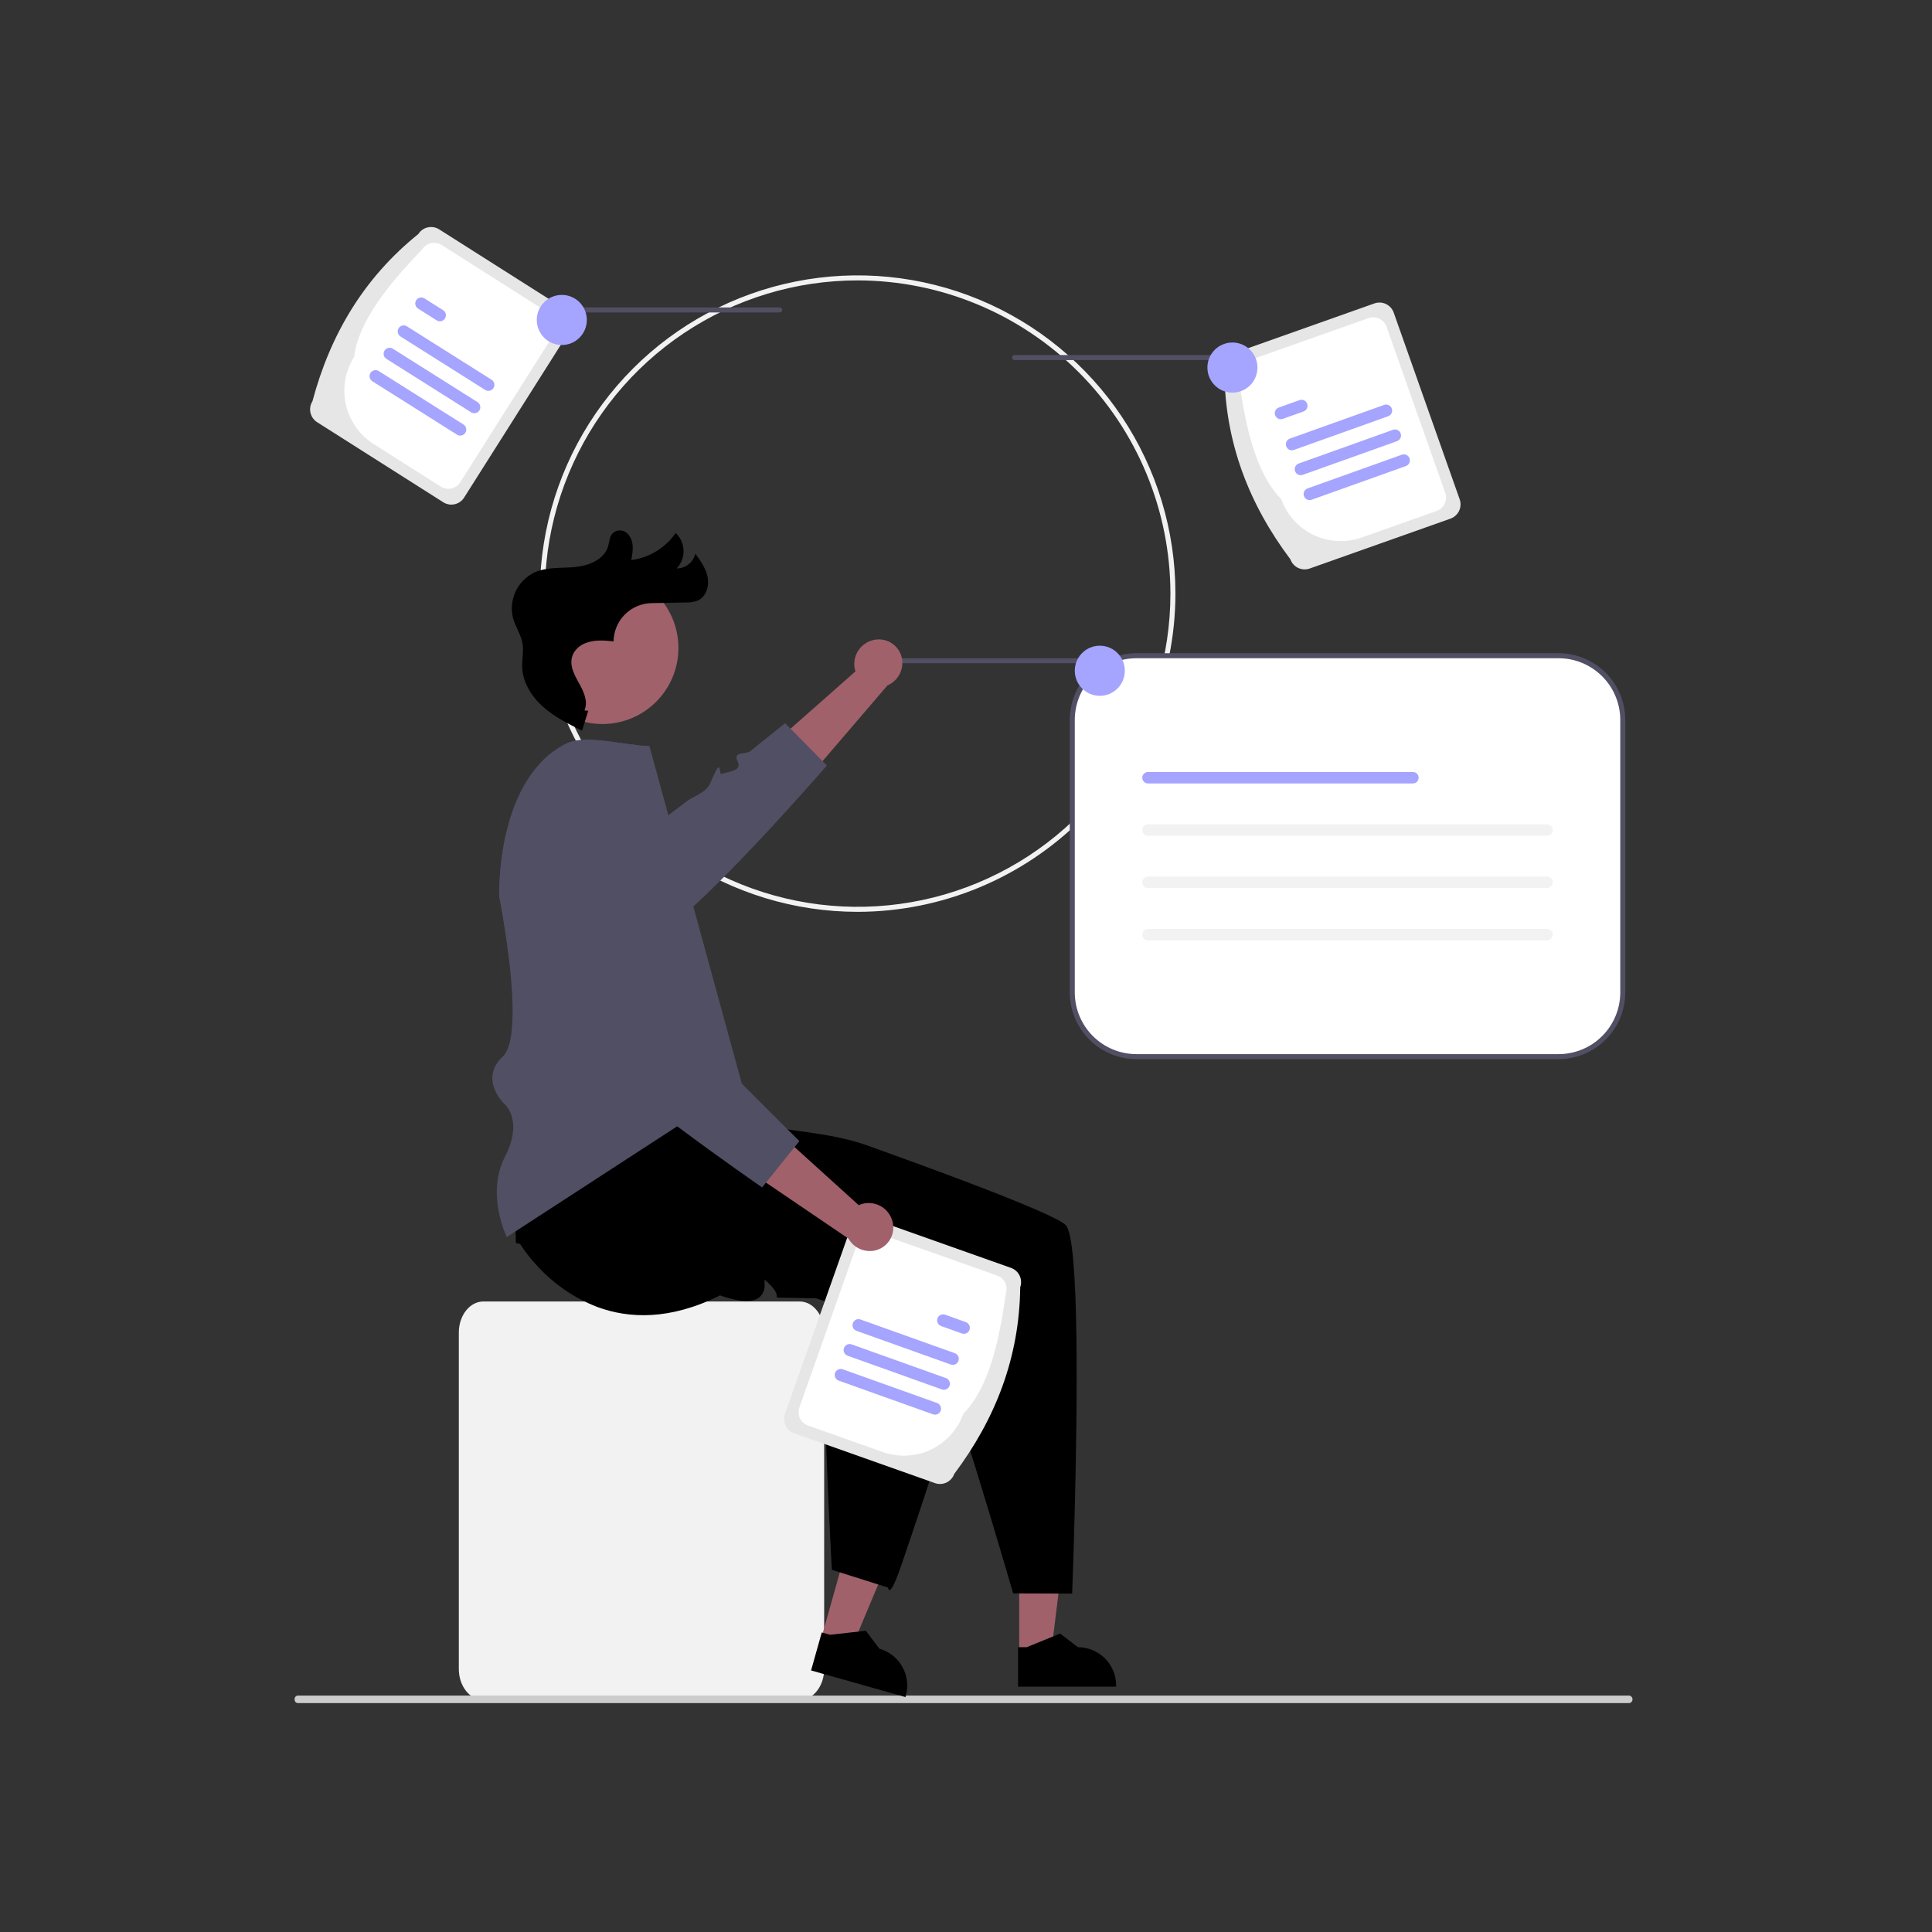 <svg width="400" height="400" viewBox="0 0 400 400" fill="none" xmlns="http://www.w3.org/2000/svg">
<rect x="0" y="0" width="400" height="400" fill="#333333" stroke="none"/>
<g clip-path="url(#clip0_617_1528)">
<path d="M177.564 188.786C164.551 188.786 151.83 184.922 141.01 177.682C130.19 170.442 121.757 160.153 116.777 148.114C111.797 136.075 110.494 122.828 113.033 110.047C115.572 97.267 121.838 85.527 131.04 76.313C140.241 67.099 151.965 60.824 164.728 58.282C177.491 55.739 190.721 57.044 202.743 62.031C214.766 67.017 225.042 75.462 232.271 86.297C239.501 97.132 243.36 109.87 243.36 122.901C243.34 140.368 236.402 157.115 224.067 169.467C211.732 181.818 195.008 188.766 177.564 188.786V188.786ZM177.564 58.053C164.756 58.053 152.235 61.856 141.586 68.982C130.936 76.108 122.636 86.235 117.734 98.085C112.833 109.934 111.55 122.973 114.049 135.552C116.548 148.131 122.716 159.686 131.772 168.755C140.829 177.824 152.368 184 164.93 186.502C177.492 189.004 190.513 187.72 202.347 182.812C214.18 177.904 224.294 169.592 231.41 158.928C238.526 148.264 242.324 135.726 242.324 122.901C242.304 105.708 235.475 89.225 223.335 77.068C211.194 64.911 194.734 58.073 177.564 58.053Z" fill="#F2F2F2"/>
<path d="M182.585 137.317H224.774C224.911 137.317 225.043 137.262 225.14 137.165C225.238 137.068 225.292 136.936 225.292 136.798C225.292 136.66 225.238 136.529 225.14 136.431C225.043 136.334 224.911 136.279 224.774 136.279H182.585C182.448 136.279 182.316 136.334 182.219 136.431C182.122 136.529 182.067 136.66 182.067 136.798C182.067 136.936 182.122 137.068 182.219 137.165C182.316 137.262 182.448 137.317 182.585 137.317Z" fill="#514F63"/>
<path d="M235.285 135.76C231.764 135.764 228.388 137.166 225.898 139.66C223.408 142.153 222.007 145.534 222.003 149.06V205.464C222.007 208.99 223.408 212.371 225.898 214.865C228.388 217.358 231.764 218.761 235.285 218.764H322.697C326.219 218.761 329.595 217.358 332.085 214.865C334.575 212.371 335.976 208.99 335.98 205.464V149.06C335.976 145.534 334.575 142.153 332.085 139.66C329.595 137.166 326.219 135.764 322.697 135.76H235.285Z" fill="white"/>
<path d="M322.697 219.284H235.285C231.626 219.28 228.118 217.823 225.531 215.232C222.944 212.642 221.489 209.129 221.484 205.465V149.061C221.489 145.398 222.944 141.885 225.531 139.294C228.118 136.704 231.626 135.246 235.285 135.242H322.697C326.356 135.246 329.864 136.704 332.451 139.294C335.038 141.885 336.493 145.398 336.497 149.061V205.465C336.493 209.129 335.038 212.642 332.451 215.232C329.864 217.823 326.356 219.28 322.697 219.284V219.284ZM235.285 136.28C231.901 136.284 228.656 137.631 226.263 140.028C223.87 142.424 222.524 145.673 222.521 149.061V205.465C222.524 208.854 223.87 212.103 226.263 214.499C228.656 216.895 231.901 218.243 235.285 218.247H322.697C326.081 218.243 329.326 216.895 331.718 214.499C334.111 212.103 335.457 208.854 335.461 205.465V149.061C335.457 145.673 334.111 142.424 331.718 140.028C329.326 137.631 326.081 136.284 322.697 136.28H235.285Z" fill="#514F63"/>
<path d="M181.087 132.46C179.78 132.687 178.614 133.416 177.835 134.492C177.057 135.567 176.729 136.904 176.92 138.219C176.963 138.485 177.028 138.748 177.114 139.003L151.052 162.004L160.706 168.775L183.739 141.907C184.77 141.467 185.627 140.697 186.176 139.717C186.724 138.738 186.933 137.604 186.771 136.493C186.672 135.861 186.45 135.256 186.118 134.71C185.785 134.165 185.349 133.69 184.833 133.314C184.318 132.937 183.733 132.666 183.113 132.516C182.493 132.365 181.849 132.339 181.219 132.437C181.175 132.444 181.131 132.452 181.087 132.46Z" fill="#A0616A"/>
<path d="M171.201 158.488C171.201 158.488 165.32 165.269 158.161 172.946C157.663 173.476 157.166 174.01 156.653 174.549C152.301 179.167 147.613 183.96 143.546 187.68C139.209 191.659 135.578 194.429 133.816 194.497C133.67 194.506 133.522 194.49 133.381 194.45C128.112 192.862 132.454 194.751 130.2 197.972C127.936 201.199 128.216 196.966 123.144 194.45C118.082 191.934 120.776 194.434 118.756 198.408C118.129 199.653 112.627 199.399 105.374 198.465C104.555 191.54 103.364 185.563 103.364 185.563C103.349 181.409 103.773 177.265 104.628 173.201C117.264 172.972 127.713 172.843 128.247 173.009C129.625 173.429 132.588 172.365 135.863 170.513C136.329 170.249 137.21 169.637 138.375 168.775C139.406 168.018 140.65 167.074 142.033 166.016C143.587 164.812 146.235 164.153 147.095 162.057C149.592 156.008 148.737 160.522 149.405 160.242C150.167 159.92 151.514 159.795 152.301 159.334C152.517 159.239 152.694 159.075 152.804 158.866C152.914 158.658 152.951 158.419 152.907 158.187C152.869 157.99 152.803 157.8 152.71 157.622C151.996 156.185 153.083 156.045 154.109 155.894C154.534 155.873 154.948 155.75 155.316 155.536C159.435 152.247 162.554 149.721 162.554 149.721L163.673 150.862L163.678 150.867L170.299 157.58L171.201 158.488Z" fill="#514F63"/>
<path d="M165.551 351.973H100.078C97.275 351.973 94.995 349.09 94.995 345.548V275.882C94.995 272.339 97.275 269.457 100.078 269.457H165.551C168.354 269.457 170.634 272.339 170.634 275.882V345.548C170.634 349.09 168.354 351.973 165.551 351.973Z" fill="#F2F2F2"/>
<path d="M61 351.83C60.981 352.015 61.034 352.2 61.15 352.346C61.265 352.491 61.432 352.586 61.617 352.609H337.383C337.559 352.568 337.715 352.469 337.827 352.327C337.939 352.186 338 352.011 338 351.83C338 351.65 337.939 351.474 337.827 351.333C337.715 351.192 337.559 351.092 337.383 351.051H61.617C61.432 351.074 61.265 351.169 61.15 351.314C61.034 351.46 60.981 351.645 61 351.83V351.83Z" fill="#CCCCCC"/>
<path d="M211.017 342.312L217.618 342.311L220.759 316.814L211.016 316.815L211.017 342.312Z" fill="#A0616A"/>
<path d="M210.784 349.207L231.085 349.207V348.95C231.084 346.851 230.252 344.839 228.77 343.355C227.288 341.871 225.279 341.038 223.183 341.038H223.183L219.475 338.221L212.556 341.038L210.784 341.038L210.784 349.207Z" fill="black"/>
<path d="M170.015 339.272L176.369 341.063L186.293 317.372L176.914 314.729L170.015 339.272Z" fill="#A0616A"/>
<path d="M167.925 345.848L187.465 351.356L187.535 351.109C188.103 349.089 187.846 346.926 186.821 345.096C185.797 343.265 184.088 341.918 182.071 341.349L182.07 341.349L179.263 337.631L171.841 338.465L170.136 337.984L167.925 345.848Z" fill="black"/>
<path d="M153.098 230.697C153.098 230.697 150.985 230.486 156.404 232.364C162.268 234.403 171.169 234.138 179.691 237.199C182.323 238.143 184.991 239.108 187.638 240.073C188.172 240.265 188.706 240.462 189.239 240.654C192.685 241.915 196.073 243.176 199.274 244.379C199.725 244.55 200.171 244.721 200.611 244.887C200.621 244.893 200.632 244.893 200.637 244.898C211.076 248.872 219.288 252.275 220.645 253.634C222.096 255.087 222.697 264.902 222.863 277.031C223.163 299.51 221.977 329.941 221.977 329.941L209.766 329.895C209.766 329.895 209.688 329.625 209.538 329.122C209.268 328.193 208.766 326.466 208.097 324.209C205.32 314.783 199.73 296.101 196.643 287.547C195.772 285.129 195.099 283.521 194.741 283.158C192.669 281.031 194.741 280.092 196.814 278.743C198.886 277.394 196.814 276.979 195.29 275.215C193.767 273.452 195.86 269.478 195.86 269.478C195.86 269.478 194.482 269.441 192.286 269.384C189.042 269.301 183.996 269.177 178.945 269.052C178.94 269.057 178.94 269.057 178.94 269.052C177.039 269.006 175.137 268.959 173.334 268.917C171.936 268.881 170.594 268.85 169.35 268.819C165.625 268.736 162.807 268.679 162.103 268.679C159.802 268.679 161.59 268.679 160.201 266.858C159.988 266.586 159.758 266.328 159.512 266.085C159.164 265.696 158.783 265.339 158.372 265.016C158.082 264.881 158.476 265.717 158.258 266.801C158.139 267.388 157.862 267.932 157.455 268.373C155.399 270.661 149.088 268.191 149.088 268.191C138.706 273.389 130.189 273.016 123.63 270.583C118.919 268.765 114.693 265.877 111.284 262.147C109.935 260.727 108.724 259.181 107.668 257.53L106.813 257.369C106.813 257.369 105.663 218.781 106.989 216.171C109.057 212.104 139.628 215.134 139.628 215.134L153.098 230.697Z" fill="black"/>
<path d="M210.043 74.545H252.232C252.369 74.545 252.501 74.491 252.598 74.393C252.696 74.296 252.75 74.164 252.75 74.027C252.75 73.889 252.696 73.757 252.598 73.66C252.501 73.562 252.369 73.508 252.232 73.508H210.043C209.906 73.508 209.774 73.562 209.677 73.66C209.58 73.757 209.525 73.889 209.525 74.027C209.525 74.164 209.58 74.296 209.677 74.393C209.774 74.491 209.906 74.545 210.043 74.545Z" fill="#514F63"/>
<path d="M267.162 115.801C258.608 104.408 253.664 91.668 253.502 77.143C253.227 76.36 253.272 75.5 253.629 74.751C253.986 74.001 254.626 73.425 255.407 73.147L284.563 62.817C285.344 62.541 286.204 62.587 286.952 62.944C287.7 63.302 288.275 63.942 288.553 64.724L302.213 103.382C302.488 104.165 302.442 105.025 302.085 105.774C301.728 106.523 301.089 107.1 300.308 107.378L271.152 117.708C270.37 117.984 269.511 117.938 268.763 117.581C268.015 117.223 267.439 116.583 267.162 115.801V115.801Z" fill="#E6E6E6"/>
<path d="M265.273 103.333C260.128 98.124 257.926 88.834 256.491 78.48C256.233 77.747 256.276 76.941 256.61 76.24C256.944 75.538 257.543 74.998 258.275 74.738L283.332 65.86C284.064 65.602 284.868 65.645 285.569 65.98C286.27 66.314 286.809 66.914 287.069 67.646L299.224 102.047C299.482 102.78 299.439 103.586 299.105 104.287C298.77 104.989 298.172 105.529 297.44 105.789L281.918 111.289C278.657 112.44 275.073 112.249 271.953 110.757C268.832 109.266 266.43 106.596 265.273 103.333V103.333Z" fill="white"/>
<path d="M287.404 86.178L267.885 93.154C267.731 93.209 267.568 93.234 267.405 93.225C267.242 93.217 267.082 93.177 266.935 93.107C266.787 93.037 266.655 92.938 266.545 92.817C266.436 92.696 266.351 92.554 266.296 92.4C266.241 92.246 266.217 92.083 266.225 91.92C266.233 91.756 266.273 91.596 266.343 91.448C266.413 91.301 266.512 91.168 266.633 91.058C266.754 90.949 266.895 90.864 267.049 90.809L286.568 83.832C286.722 83.777 286.885 83.753 287.048 83.761C287.211 83.769 287.371 83.81 287.518 83.88C287.666 83.95 287.798 84.048 287.908 84.169C288.018 84.291 288.102 84.432 288.157 84.586C288.212 84.74 288.236 84.904 288.228 85.067C288.22 85.23 288.18 85.39 288.11 85.538C288.04 85.686 287.941 85.819 287.82 85.928C287.699 86.038 287.558 86.123 287.404 86.178V86.178Z" fill="#A5A4FF"/>
<path d="M269.886 85.187L265.592 86.722C265.281 86.833 264.94 86.816 264.642 86.674C264.344 86.533 264.115 86.279 264.004 85.968C263.893 85.657 263.91 85.315 264.051 85.016C264.192 84.718 264.446 84.488 264.756 84.377L269.05 82.842C269.361 82.731 269.703 82.748 270.001 82.889C270.299 83.031 270.528 83.285 270.639 83.596C270.75 83.907 270.733 84.249 270.592 84.548C270.451 84.846 270.197 85.076 269.886 85.187V85.187Z" fill="#A5A4FF"/>
<path d="M291.079 96.489L271.56 103.465C271.406 103.52 271.243 103.544 271.08 103.536C270.917 103.528 270.757 103.488 270.609 103.418C270.462 103.348 270.33 103.249 270.22 103.128C270.11 103.007 270.026 102.865 269.971 102.711C269.916 102.557 269.892 102.394 269.9 102.231C269.908 102.067 269.948 101.907 270.018 101.759C270.088 101.612 270.186 101.479 270.308 101.369C270.429 101.26 270.57 101.175 270.724 101.12L290.243 94.143C290.397 94.088 290.56 94.064 290.723 94.072C290.886 94.08 291.046 94.12 291.194 94.19C291.342 94.26 291.474 94.359 291.584 94.48C291.693 94.601 291.778 94.743 291.833 94.897C291.888 95.051 291.912 95.214 291.904 95.378C291.896 95.541 291.855 95.701 291.785 95.849C291.715 95.997 291.617 96.13 291.496 96.239C291.374 96.349 291.233 96.434 291.079 96.489H291.079Z" fill="#A5A4FF"/>
<path d="M289.242 91.334L269.723 98.31C269.412 98.421 269.071 98.404 268.773 98.263C268.474 98.121 268.245 97.867 268.134 97.556C268.023 97.245 268.04 96.903 268.181 96.604C268.323 96.306 268.576 96.076 268.887 95.965L288.406 88.988C288.716 88.877 289.058 88.895 289.356 89.036C289.653 89.178 289.883 89.432 289.994 89.743C290.105 90.053 290.088 90.396 289.947 90.694C289.806 90.992 289.552 91.222 289.242 91.334V91.334Z" fill="#A5A4FF"/>
<path d="M255.159 81.288C258.021 81.288 260.34 78.965 260.34 76.1C260.34 73.235 258.021 70.912 255.159 70.912C252.298 70.912 249.979 73.235 249.979 76.1C249.979 78.965 252.298 81.288 255.159 81.288Z" fill="#A5A4FF"/>
<path d="M161.431 64.688H119.243C119.105 64.688 118.974 64.633 118.876 64.536C118.779 64.439 118.725 64.307 118.725 64.169C118.725 64.032 118.779 63.9 118.876 63.802C118.974 63.705 119.105 63.65 119.243 63.65H161.431C161.569 63.65 161.7 63.705 161.798 63.802C161.895 63.9 161.949 64.032 161.949 64.169C161.949 64.307 161.895 64.439 161.798 64.536C161.7 64.633 161.569 64.688 161.431 64.688Z" fill="#514F63"/>
<path d="M64.686 83.089C68.351 69.316 75.302 57.553 86.61 48.453C87.054 47.753 87.758 47.257 88.567 47.076C89.376 46.894 90.223 47.041 90.924 47.485L117.046 64.064C117.746 64.51 118.24 65.214 118.422 66.024C118.603 66.834 118.456 67.683 118.013 68.384L96.09 103.02C95.645 103.721 94.942 104.216 94.133 104.397C93.324 104.579 92.476 104.432 91.776 103.988L65.653 87.409C64.954 86.964 64.459 86.259 64.278 85.449C64.097 84.639 64.244 83.79 64.686 83.089V83.089Z" fill="#E6E6E6"/>
<path d="M73.312 73.9C74.225 66.631 80.16 59.158 87.406 51.633C87.822 50.977 88.481 50.513 89.239 50.343C89.996 50.173 90.79 50.31 91.446 50.726L113.896 64.974C114.551 65.391 115.015 66.051 115.184 66.81C115.354 67.568 115.217 68.363 114.802 69.02L95.293 99.841C94.877 100.497 94.218 100.961 93.46 101.131C92.703 101.301 91.909 101.163 91.253 100.748L77.345 91.921C74.427 90.064 72.363 87.124 71.607 83.746C70.851 80.367 71.464 76.826 73.312 73.9Z" fill="white"/>
<path d="M100.455 80.731L82.919 69.669C82.641 69.493 82.443 69.213 82.371 68.891C82.298 68.57 82.356 68.232 82.531 67.953C82.707 67.673 82.986 67.475 83.307 67.402C83.629 67.329 83.966 67.386 84.245 67.562L101.781 78.624C101.919 78.711 102.039 78.824 102.133 78.958C102.228 79.091 102.295 79.242 102.332 79.401C102.368 79.561 102.372 79.726 102.345 79.888C102.317 80.049 102.258 80.203 102.171 80.341C102.084 80.48 101.971 80.6 101.837 80.694C101.704 80.789 101.553 80.856 101.394 80.892C101.234 80.928 101.069 80.933 100.908 80.905C100.747 80.877 100.593 80.818 100.455 80.731Z" fill="#A5A4FF"/>
<path d="M90.412 66.325L86.554 63.891C86.416 63.804 86.296 63.691 86.202 63.557C86.107 63.424 86.04 63.273 86.004 63.113C85.967 62.954 85.963 62.789 85.99 62.627C86.018 62.466 86.077 62.312 86.164 62.173C86.251 62.035 86.365 61.915 86.498 61.82C86.631 61.726 86.782 61.659 86.942 61.623C87.101 61.586 87.266 61.582 87.427 61.61C87.588 61.638 87.742 61.697 87.88 61.784L91.738 64.218C91.876 64.305 91.996 64.418 92.091 64.552C92.185 64.685 92.252 64.836 92.289 64.996C92.325 65.155 92.329 65.32 92.302 65.482C92.274 65.643 92.215 65.797 92.128 65.936C92.041 66.074 91.928 66.194 91.794 66.288C91.661 66.383 91.51 66.45 91.351 66.486C91.192 66.522 91.027 66.527 90.865 66.499C90.704 66.471 90.55 66.412 90.412 66.325V66.325Z" fill="#A5A4FF"/>
<path d="M94.627 89.996L77.092 78.934C76.953 78.847 76.833 78.734 76.739 78.6C76.644 78.467 76.577 78.316 76.541 78.156C76.504 77.997 76.5 77.832 76.528 77.67C76.555 77.509 76.614 77.355 76.701 77.216C76.788 77.078 76.902 76.958 77.035 76.863C77.168 76.769 77.319 76.702 77.479 76.665C77.638 76.629 77.803 76.625 77.964 76.653C78.125 76.68 78.279 76.74 78.417 76.827L95.953 87.889C96.232 88.065 96.429 88.344 96.502 88.666C96.575 88.988 96.517 89.326 96.341 89.605C96.165 89.884 95.886 90.082 95.565 90.156C95.244 90.229 94.906 90.171 94.627 89.996V89.996Z" fill="#A5A4FF"/>
<path d="M97.541 85.363L80.006 74.301C79.867 74.214 79.747 74.101 79.653 73.967C79.558 73.834 79.491 73.683 79.455 73.523C79.419 73.364 79.414 73.199 79.442 73.037C79.469 72.876 79.528 72.722 79.615 72.583C79.702 72.445 79.816 72.325 79.949 72.231C80.083 72.136 80.233 72.069 80.393 72.033C80.552 71.997 80.717 71.992 80.878 72.02C81.039 72.048 81.193 72.107 81.331 72.194L98.867 83.256C99.146 83.432 99.344 83.712 99.417 84.034C99.49 84.356 99.432 84.694 99.256 84.973C99.169 85.111 99.056 85.231 98.923 85.326C98.789 85.42 98.639 85.487 98.48 85.524C98.158 85.597 97.82 85.539 97.541 85.363L97.541 85.363Z" fill="#A5A4FF"/>
<path d="M116.316 71.432C119.177 71.432 121.496 69.11 121.496 66.244C121.496 63.379 119.177 61.057 116.316 61.057C113.454 61.057 111.135 63.379 111.135 66.244C111.135 69.11 113.454 71.432 116.316 71.432Z" fill="#A5A4FF"/>
<path d="M227.701 144.061C230.563 144.061 232.882 141.738 232.882 138.873C232.882 136.008 230.563 133.686 227.701 133.686C224.84 133.686 222.521 136.008 222.521 138.873C222.521 141.738 224.84 144.061 227.701 144.061Z" fill="#A5A4FF"/>
<path d="M203.45 268.507C201.29 280.293 192.135 307.918 186.602 324.089C184.079 331.476 183.872 328.695 183.872 328.695L180.997 327.787L176.147 326.252L174.375 325.692L172.231 325.012C172.231 325.012 171.179 306.222 170.842 292.127C170.728 287.582 170.531 284.335 170.205 283.691C168.858 281.045 171.112 280.765 173.49 280.096C175.873 279.427 174.013 278.42 173.085 276.273C172.459 274.841 173.692 272.937 174.567 271.847C174.808 271.541 175.066 271.249 175.339 270.971C175.339 270.971 169.278 268.906 162.423 266.577C162.418 266.582 162.418 266.577 162.418 266.577C161.729 266.343 161.035 266.11 160.341 265.871C162.755 265 164.361 264.325 164.724 263.967C166.848 261.892 167.786 263.967 169.133 266.042C170.48 268.117 170.894 266.042 172.655 264.517C174.417 262.992 178.385 265.088 178.385 265.088C178.385 265.088 178.422 263.708 178.479 261.508C178.562 258.261 178.686 253.208 178.81 248.15C178.805 248.144 178.805 248.144 178.81 248.144C178.857 246.241 178.903 244.337 178.945 242.531C182.597 245.333 186.141 248.082 189.353 250.624C189.358 250.629 189.369 250.635 189.369 250.645C197.093 256.756 202.89 261.664 203.704 263.22C204.072 263.926 203.947 265.799 203.45 268.507Z" fill="black"/>
<path d="M153.617 224.471L151.71 225.711L146.83 228.886L140.209 233.187L104.918 256.117C104.918 256.117 100.555 247.215 104.55 239.474C105.064 238.495 105.482 237.468 105.798 236.408C107.415 230.858 104.306 228.45 104.306 228.45C104.306 228.45 99.126 223.403 104.094 218.749C105.114 217.795 105.684 215.839 105.943 213.328C106.379 209.198 105.98 203.575 105.374 198.465C104.555 191.539 103.363 185.563 103.363 185.563C103.349 181.409 103.772 177.265 104.627 173.2C105.576 168.822 107.099 164.661 109.352 161.206C110.179 159.924 111.132 158.728 112.197 157.637C113.687 156.107 115.431 154.849 117.351 153.917C120.232 152.527 125.169 153.362 129.521 153.969C130.397 154.089 131.246 154.203 132.049 154.286C132.846 154.378 133.646 154.429 134.448 154.436L136.251 161.025L136.935 163.52L137.277 164.77L138.054 167.613L138.375 168.775L143.545 187.679L147.768 203.098L150.099 211.616L153.586 224.352L153.617 224.471Z" fill="#514F63"/>
<path d="M124.733 149.9C133.419 149.9 140.46 142.849 140.46 134.152C140.46 125.455 133.419 118.404 124.733 118.404C116.048 118.404 109.007 125.455 109.007 134.152C109.007 142.849 116.048 149.9 124.733 149.9Z" fill="#A0616A"/>
<path d="M121.787 147.169L120.506 151.27C117.666 149.866 114.787 148.437 112.422 146.326C110.057 144.216 108.227 141.305 108.115 138.135C108.058 136.497 108.454 134.846 108.182 133.23C107.875 131.405 106.75 129.822 106.235 128.045C105.753 126.182 105.934 124.21 106.748 122.468C107.561 120.725 108.955 119.321 110.691 118.496C113.298 117.349 116.279 117.671 119.113 117.394C121.947 117.117 125.108 115.833 125.906 113.096C126.204 112.072 126.17 110.866 127.083 110.196C127.542 109.888 128.098 109.762 128.644 109.841C129.19 109.92 129.688 110.199 130.041 110.624C131.375 112.141 131.047 114.139 130.697 115.956C132.535 115.715 134.303 115.093 135.886 114.129C137.47 113.165 138.835 111.88 139.894 110.357C140.391 110.823 140.791 111.383 141.071 112.005C141.351 112.627 141.504 113.298 141.523 113.98C141.542 114.662 141.426 115.341 141.181 115.977C140.937 116.614 140.569 117.195 140.098 117.689C140.992 117.689 141.86 117.388 142.561 116.834C143.263 116.28 143.758 115.505 143.966 114.635C145.051 116.136 146.165 117.701 146.514 119.521C146.863 121.341 146.215 123.493 144.548 124.299C143.697 124.635 142.784 124.785 141.871 124.738L134.883 124.871C132.806 124.91 130.825 125.758 129.359 127.233C127.894 128.709 127.06 130.698 127.033 132.779C125 132.584 122.906 132.392 120.984 133.25C120.089 133.627 119.334 134.276 118.827 135.106C117.556 137.291 118.816 139.563 119.934 141.55C120.888 143.249 121.794 145.295 121.001 147.076" fill="black"/>
<path d="M193.576 307.063L164.42 296.733C163.639 296.455 163 295.879 162.643 295.13C162.286 294.381 162.24 293.521 162.516 292.738L176.176 254.079C176.453 253.297 177.029 252.657 177.777 252.3C178.525 251.942 179.384 251.896 180.166 252.172L209.322 262.503C210.103 262.78 210.742 263.357 211.099 264.106C211.456 264.855 211.502 265.715 211.226 266.498C211.064 281.023 206.12 293.763 197.566 305.156C197.289 305.938 196.713 306.579 195.965 306.936C195.217 307.294 194.358 307.339 193.576 307.063V307.063Z" fill="#E6E6E6"/>
<path d="M182.811 300.642L167.288 295.142C166.557 294.882 165.958 294.342 165.624 293.641C165.289 292.939 165.247 292.134 165.505 291.4L177.66 257C177.92 256.267 178.459 255.668 179.16 255.333C179.86 254.998 180.665 254.955 181.397 255.214L206.454 264.092C207.186 264.352 207.784 264.892 208.119 265.593C208.453 266.295 208.496 267.101 208.238 267.834C206.803 278.188 204.6 287.478 199.456 292.687C198.299 295.95 195.897 298.62 192.776 300.111C189.656 301.602 186.072 301.793 182.811 300.642V300.642Z" fill="white"/>
<path d="M176.572 273.941C176.683 273.631 176.913 273.377 177.211 273.235C177.509 273.094 177.851 273.077 178.161 273.187L197.68 280.164C197.834 280.219 197.976 280.304 198.097 280.413C198.218 280.523 198.317 280.656 198.387 280.803C198.457 280.951 198.497 281.111 198.505 281.275C198.513 281.438 198.489 281.602 198.434 281.756C198.379 281.91 198.295 282.052 198.185 282.173C198.075 282.294 197.943 282.393 197.795 282.463C197.647 282.533 197.487 282.573 197.324 282.581C197.161 282.589 196.998 282.565 196.844 282.509L177.325 275.533C177.015 275.421 176.761 275.191 176.62 274.893C176.479 274.595 176.461 274.252 176.572 273.941Z" fill="#A5A4FF"/>
<path d="M194.09 272.951C194.201 272.64 194.43 272.386 194.728 272.245C195.026 272.104 195.368 272.086 195.679 272.197L199.973 273.732C200.127 273.787 200.268 273.872 200.389 273.981C200.51 274.091 200.609 274.224 200.679 274.371C200.748 274.519 200.789 274.679 200.797 274.843C200.805 275.006 200.781 275.169 200.726 275.323C200.671 275.477 200.586 275.619 200.477 275.74C200.367 275.861 200.235 275.96 200.087 276.03C199.94 276.1 199.78 276.14 199.617 276.148C199.454 276.156 199.291 276.132 199.137 276.077L194.843 274.542C194.532 274.431 194.279 274.201 194.138 273.903C193.996 273.604 193.979 273.262 194.09 272.951V272.951Z" fill="#A5A4FF"/>
<path d="M172.896 284.252C173.007 283.941 173.237 283.687 173.535 283.546C173.833 283.405 174.175 283.387 174.485 283.498L194.004 290.475C194.158 290.529 194.3 290.614 194.421 290.724C194.542 290.833 194.641 290.966 194.711 291.114C194.781 291.262 194.821 291.422 194.829 291.585C194.837 291.749 194.813 291.912 194.758 292.066C194.704 292.22 194.619 292.362 194.509 292.483C194.399 292.605 194.267 292.703 194.119 292.773C193.972 292.843 193.812 292.883 193.648 292.891C193.485 292.899 193.322 292.875 193.168 292.82L173.649 285.843C173.339 285.732 173.085 285.502 172.944 285.204C172.803 284.905 172.786 284.563 172.896 284.252V284.252Z" fill="#A5A4FF"/>
<path d="M174.734 279.096C174.845 278.785 175.075 278.531 175.373 278.39C175.671 278.248 176.013 278.231 176.323 278.342L195.842 285.318C195.996 285.373 196.138 285.458 196.259 285.568C196.38 285.677 196.479 285.81 196.549 285.958C196.619 286.105 196.659 286.266 196.667 286.429C196.675 286.593 196.651 286.756 196.596 286.91C196.541 287.064 196.457 287.206 196.347 287.327C196.237 287.449 196.105 287.547 195.957 287.617C195.809 287.687 195.649 287.727 195.486 287.735C195.323 287.743 195.16 287.719 195.006 287.664L175.487 280.687C175.177 280.576 174.923 280.346 174.782 280.047C174.641 279.749 174.624 279.407 174.734 279.096V279.096Z" fill="#A5A4FF"/>
<path d="M184.739 252.734C184.365 251.459 183.51 250.381 182.355 249.728C181.199 249.076 179.836 248.9 178.553 249.239C178.293 249.312 178.04 249.407 177.796 249.521L152.026 226.193L146.399 236.564L175.665 256.441C176.218 257.417 177.079 258.183 178.113 258.617C179.147 259.052 180.296 259.132 181.38 258.845C181.995 258.675 182.571 258.386 183.075 257.993C183.578 257.601 184 257.113 184.315 256.558C184.631 256.002 184.834 255.39 184.913 254.756C184.992 254.122 184.945 253.478 184.776 252.862C184.764 252.819 184.752 252.776 184.739 252.734Z" fill="#A0616A"/>
<path d="M165.512 236.248L164.507 237.493L158.59 244.844L157.793 245.84C157.793 245.84 149.343 240.03 140.209 233.187C129.247 224.965 117.3 215.248 117.833 212.286C118.812 206.864 117.429 211.393 113.974 209.515C110.523 207.632 114.751 207.43 116.673 202.102C118.6 196.779 116.424 199.742 112.254 198.185C109.472 197.148 110.927 173.346 112.197 157.637C113.687 156.108 115.431 154.849 117.351 153.918C120.807 152.247 127.236 153.788 132.049 154.286C134.774 174.399 138.707 203.819 138.53 204.748C138.261 206.164 139.66 208.991 141.867 212.042C142.903 213.484 148.244 218.968 153.586 224.352C159.544 230.36 165.512 236.248 165.512 236.248Z" fill="#514F63"/>
<path d="M292.534 162.203H237.681C237.526 162.203 237.372 162.173 237.228 162.114C237.084 162.054 236.954 161.967 236.843 161.857C236.733 161.747 236.646 161.616 236.586 161.472C236.527 161.328 236.496 161.174 236.496 161.018C236.496 160.863 236.527 160.708 236.586 160.565C236.646 160.421 236.733 160.29 236.843 160.18C236.954 160.07 237.084 159.983 237.228 159.923C237.372 159.864 237.526 159.834 237.681 159.834H292.534C292.847 159.835 293.147 159.96 293.369 160.182C293.59 160.404 293.714 160.705 293.714 161.018C293.714 161.332 293.59 161.633 293.369 161.855C293.147 162.077 292.847 162.202 292.534 162.203V162.203Z" fill="#A5A4FF"/>
<path d="M320.301 173.033H237.681C237.526 173.033 237.372 173.003 237.228 172.944C237.084 172.884 236.954 172.797 236.843 172.687C236.733 172.577 236.646 172.446 236.586 172.302C236.527 172.159 236.496 172.004 236.496 171.849C236.496 171.693 236.527 171.539 236.586 171.395C236.646 171.251 236.733 171.12 236.843 171.01C236.954 170.9 237.084 170.813 237.228 170.754C237.372 170.694 237.526 170.664 237.681 170.664H320.301C320.614 170.665 320.914 170.79 321.136 171.012C321.357 171.234 321.481 171.535 321.481 171.849C321.481 172.162 321.357 172.463 321.136 172.685C320.914 172.907 320.614 173.032 320.301 173.033Z" fill="#F2F2F2"/>
<path d="M320.303 181.49H237.68C237.366 181.49 237.065 181.615 236.843 181.837C236.621 182.06 236.496 182.361 236.496 182.676C236.496 182.99 236.621 183.292 236.843 183.514C237.065 183.736 237.366 183.861 237.68 183.861H320.303C320.617 183.861 320.918 183.736 321.14 183.514C321.362 183.292 321.487 182.99 321.487 182.676C321.487 182.361 321.362 182.06 321.14 181.837C320.918 181.615 320.617 181.49 320.303 181.49V181.49Z" fill="#F2F2F2"/>
<path d="M320.301 194.691H237.681C237.526 194.692 237.372 194.661 237.228 194.602C237.084 194.542 236.954 194.455 236.843 194.345C236.733 194.235 236.646 194.105 236.586 193.961C236.527 193.817 236.496 193.663 236.496 193.507C236.496 193.351 236.527 193.197 236.586 193.053C236.646 192.909 236.733 192.778 236.843 192.668C236.954 192.558 237.084 192.471 237.228 192.412C237.372 192.352 237.526 192.322 237.681 192.322H320.301C320.614 192.323 320.914 192.448 321.136 192.67C321.357 192.892 321.481 193.193 321.481 193.507C321.481 193.82 321.357 194.121 321.136 194.343C320.914 194.566 320.614 194.691 320.301 194.691Z" fill="#F2F2F2"/>
</g>
<defs>
<clipPath id="clip0_617_1528">
<rect width="277" height="305.61" fill="white" transform="translate(61 47)"/>
</clipPath>
</defs>
</svg>
